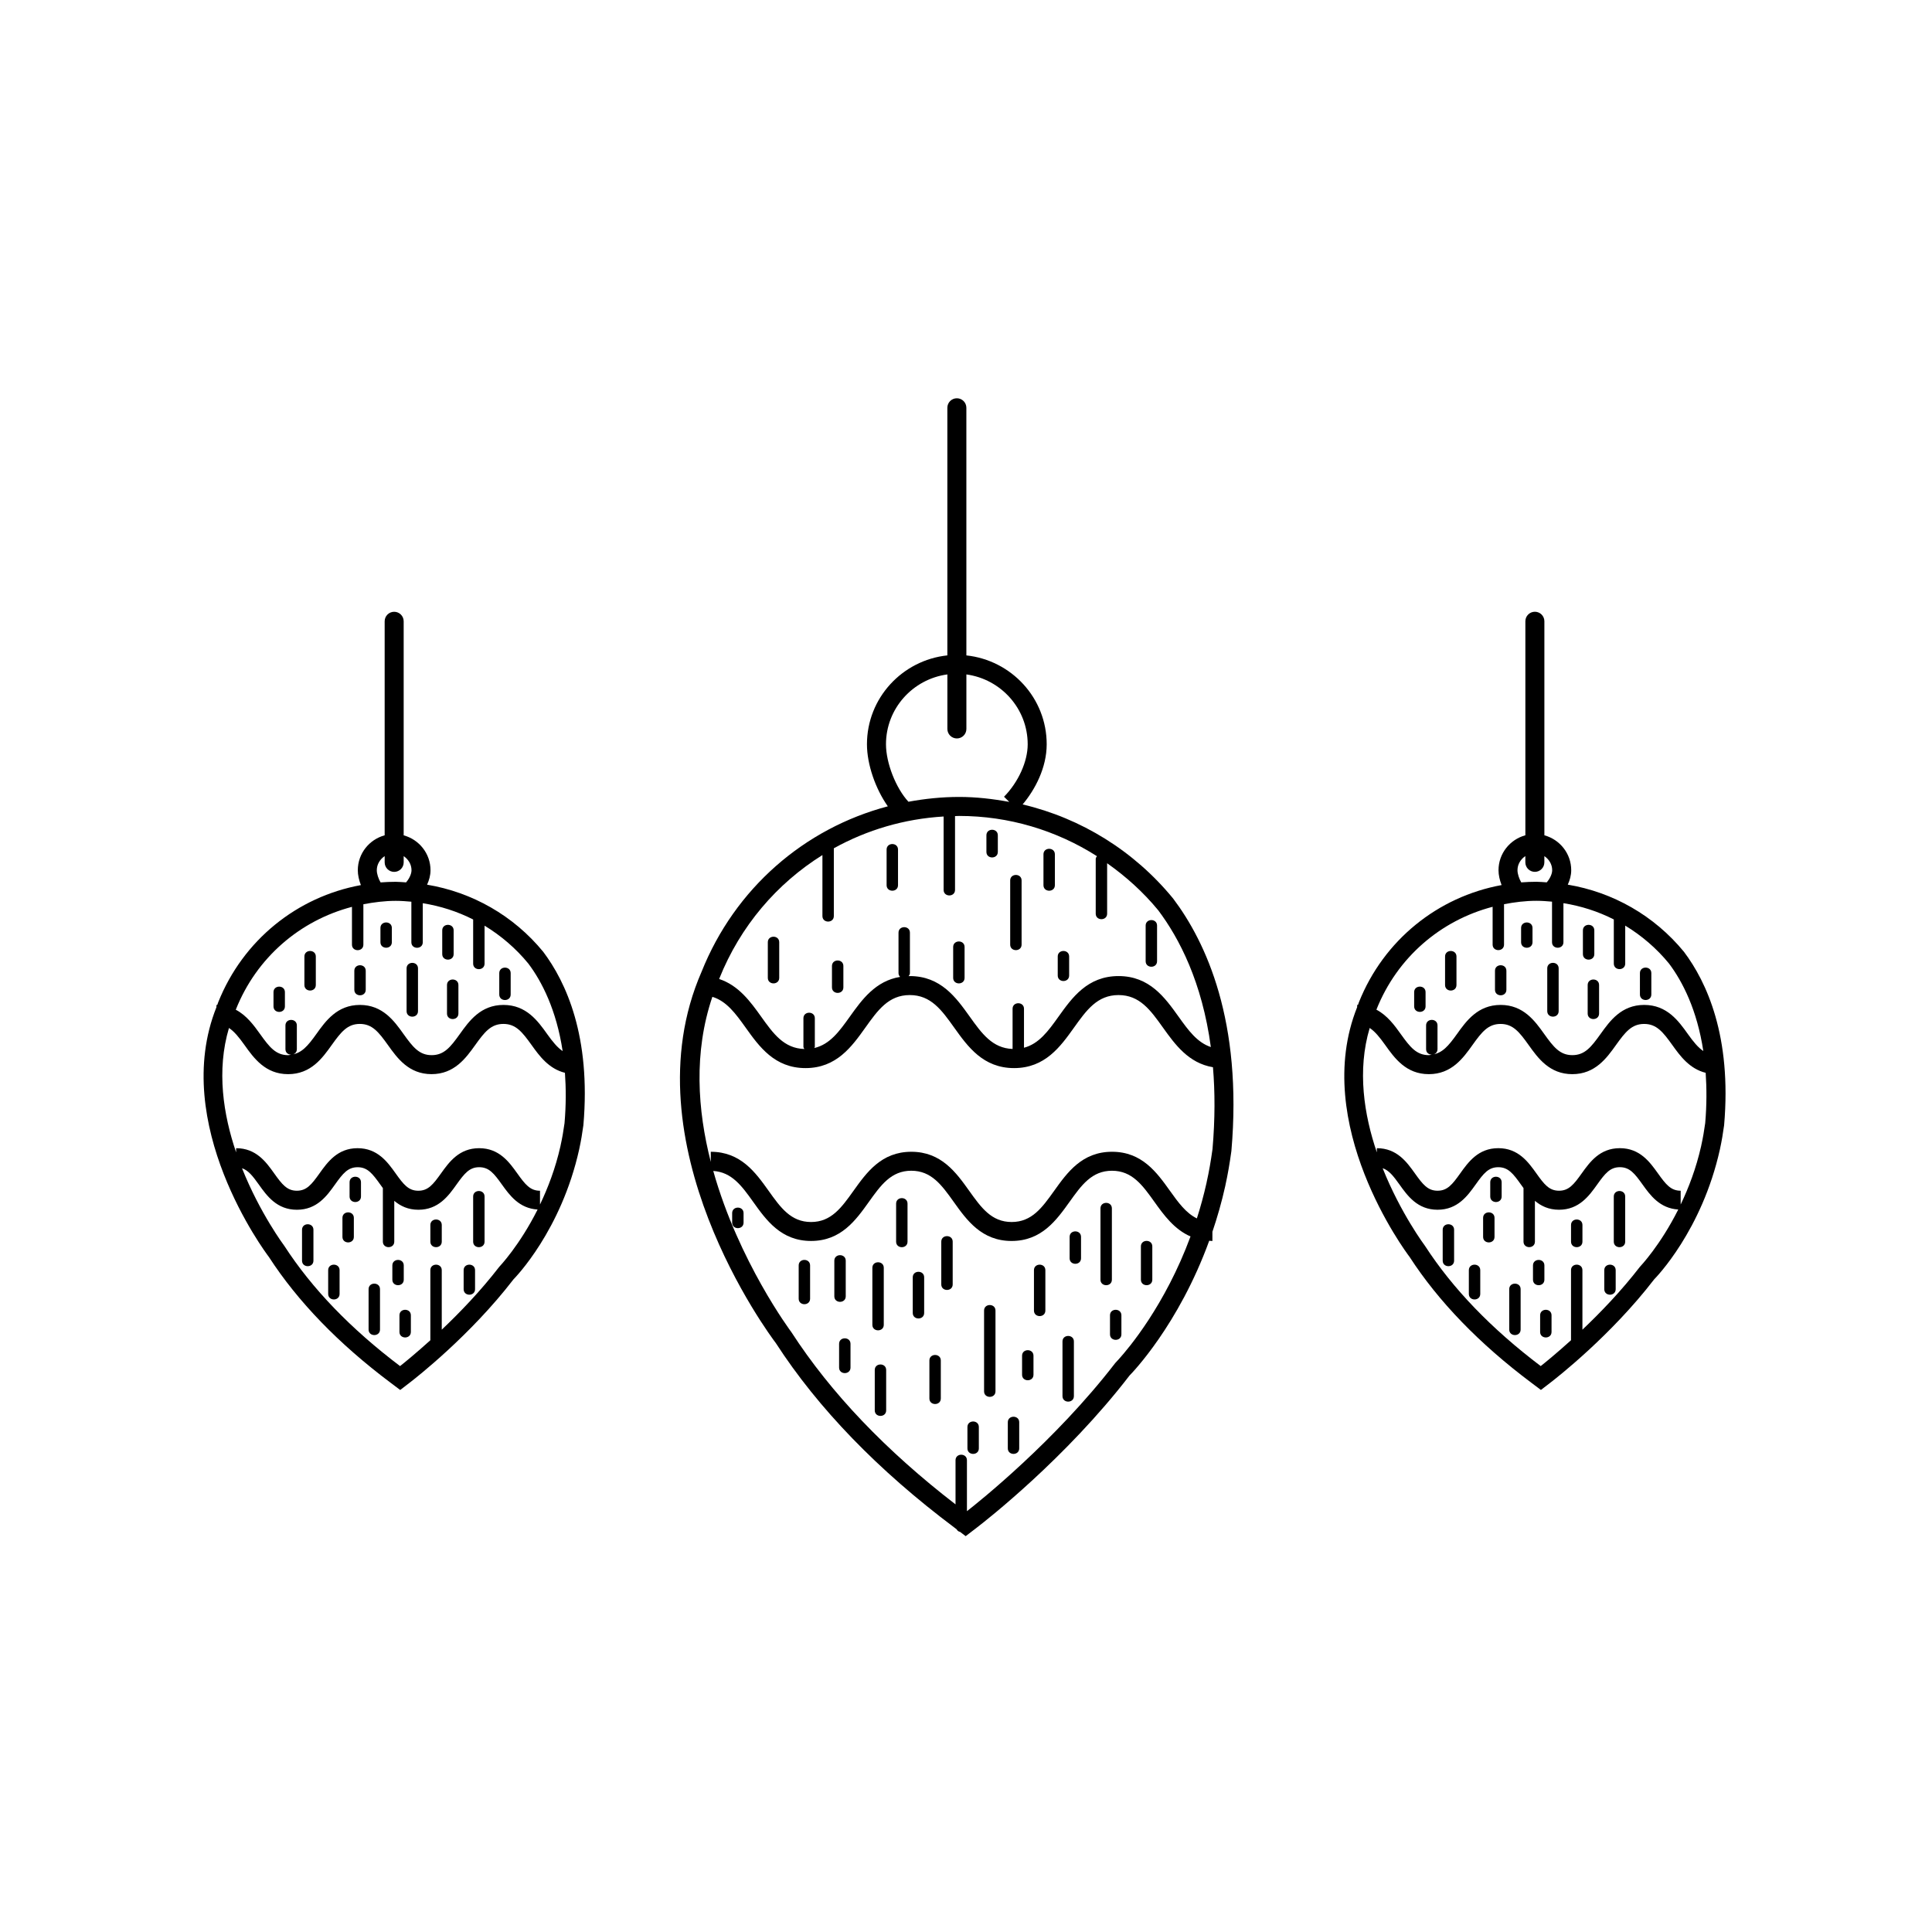 <?xml version="1.0" encoding="UTF-8"?>
<!-- Uploaded to: SVG Repo, www.svgrepo.com, Generator: SVG Repo Mixer Tools -->
<svg fill="#000000" width="800px" height="800px" version="1.1" viewBox="144 144 512 512" xmlns="http://www.w3.org/2000/svg">
 <g>
  <path d="m415.01 357.18c3.285-3.898 6.375-9.73 6.375-15.93 0-12.27-9.352-22.277-21.285-23.562l-0.004-65.625c0-1.391-1.129-2.519-2.519-2.519s-2.519 1.129-2.519 2.519v65.621c-11.941 1.273-21.305 11.289-21.305 23.562 0 5.344 2.273 11.828 5.531 16.438-22.113 5.844-40.527 21.746-49.352 43.82-19.879 45.523 18.156 96.438 19.672 98.426 11.195 17.297 27.105 33.738 47.289 48.871l0.613 0.469c0.211 0.379 0.52 0.621 0.926 0.699l1.484 1.129 3.008-2.312c2.363-1.812 23.59-18.379 40.41-40.254 0.629-0.629 12.992-13.34 21.125-35.727 0.289 0.016 0.539 0.074 0.84 0.074l0.004-2.453c1.289-3.797 2.453-7.828 3.41-12.137l0.059-0.309c0.586-2.66 1.094-5.559 1.559-8.941 2.988-34.414-6.707-55.34-15.434-66.914-10.375-12.656-24.395-21.285-39.887-24.945zm-36.215-15.93c0-9.496 7.109-17.285 16.27-18.523v14.449c0 1.391 1.129 2.519 2.519 2.519s2.519-1.129 2.519-2.519v-14.445c9.145 1.25 16.246 9.035 16.246 18.523 0 4.555-2.465 10.012-6.273 13.891l1.387 1.367c-4.344-0.801-8.762-1.316-13.262-1.316-4.586 0-9.074 0.469-13.457 1.273-3.309-3.574-5.949-10.25-5.949-15.219zm61.668 162.98-0.906 0.984c-15.98 20.75-36.316 36.93-39.309 39.266v-13.504c0-1.949-3.023-1.949-3.023 0v11.699c-18.414-14.199-33.039-29.492-43.5-45.645-0.23-0.309-13.961-18.723-20.703-42.715 4.902 0.316 7.559 3.953 10.578 8.191 3.465 4.852 7.394 10.359 15.336 10.359s11.863-5.508 15.332-10.363c3.16-4.422 5.891-8.246 11.23-8.246 5.356 0 8.082 3.824 11.246 8.254 3.465 4.856 7.402 10.359 15.34 10.359 7.945 0 11.879-5.508 15.355-10.363 3.164-4.422 5.894-8.246 11.246-8.246 5.356 0 8.086 3.824 11.254 8.254 2.492 3.492 5.262 7.289 9.559 9.16-6.723 18.195-16.398 29.645-19.035 32.555zm24.871-55.754c-0.449 3.238-0.945 6.074-1.531 8.68l-0.059 0.312c-0.734 3.289-1.602 6.434-2.559 9.422-2.863-1.395-4.902-4.18-7.129-7.301-3.465-4.856-7.406-10.359-15.352-10.359s-11.875 5.5-15.348 10.359c-3.168 4.43-5.898 8.254-11.254 8.254-5.356 0-8.082-3.824-11.246-8.254-3.465-4.852-7.402-10.359-15.348-10.359-7.941 0-11.863 5.508-15.332 10.359-3.16 4.43-5.891 8.254-11.234 8.254-5.352 0-8.082-3.824-11.238-8.254-3.465-4.852-7.394-10.359-15.336-10.359v2.684c-3.516-13.695-4.578-29.016 0.418-43.746 3.758 1.148 6.152 4.422 8.816 8.152 3.594 5.031 7.664 10.734 15.871 10.734 8.203 0 12.273-5.703 15.859-10.73 3.305-4.629 6.156-8.625 11.766-8.625 5.617 0 8.469 3.996 11.773 8.625 3.594 5.027 7.664 10.73 15.875 10.73 8.211 0 12.289-5.703 15.879-10.73 3.309-4.629 6.172-8.625 11.793-8.625 5.621 0 8.48 3.996 11.785 8.625 3.188 4.453 6.766 9.418 13.246 10.5 0.547 6.492 0.57 13.684-0.117 21.652zm-9.02-35.078c-3.598-5.027-7.672-10.73-15.887-10.73-8.219 0-12.293 5.703-15.891 10.73-2.746 3.848-5.203 7.219-9.168 8.262v-10.332c0-1.949-3.023-1.949-3.023 0v10.656c-5.34-0.195-8.148-4.074-11.367-8.586-3.594-5.027-7.664-10.73-15.875-10.73-0.109 0-0.207 0.023-0.316 0.023 0.172-0.227 0.352-0.453 0.352-0.816v-10.707c0-1.949-3.023-1.949-3.023 0v10.707c0 0.449 0.188 0.77 0.434 1.012-6.523 1.047-10.121 6.031-13.316 10.508-2.805 3.93-5.305 7.387-9.438 8.34 0.031-0.125 0.145-0.191 0.145-0.336v-7.559c0-1.949-3.023-1.949-3.023 0v7.559c0 0.266 0.16 0.402 0.258 0.594-5.414-0.145-8.238-4.055-11.48-8.602-2.816-3.941-5.953-8.254-11.113-9.949 0.012-0.023 0.02-0.055 0.031-0.082 5.57-13.945 15.27-25.227 27.34-32.762v16.164c0 1.949 3.023 1.949 3.023 0v-17.961c8.777-4.867 18.672-7.805 29.094-8.422v19.457c0 1.949 3.023 1.949 3.023 0v-19.566c0.367-0.004 0.73-0.039 1.098-0.039 13.121 0 25.715 3.793 36.512 10.664-0.145 0.223-0.324 0.418-0.324 0.754v14.484c0 1.949 3.023 1.949 3.023 0v-13.367c4.977 3.516 9.574 7.637 13.543 12.469 5.582 7.418 11.633 19.07 13.941 36.242-3.621-1.211-5.965-4.426-8.57-8.078z"/>
  <path d="m257.18 378.45c0.535-1.16 0.91-2.457 0.91-3.824 0-4.434-3.027-8.137-7.113-9.254v-56.723c0-1.391-1.129-2.519-2.519-2.519-1.391 0-2.519 1.129-2.519 2.519v56.719c-4.09 1.113-7.117 4.828-7.117 9.262 0 1.254 0.312 2.629 0.816 3.93-16.914 3.102-31.227 14.586-37.797 31.02-0.109 0.25-0.168 0.508-0.273 0.762-0.07-0.004-0.133-0.02-0.207-0.02v0.59c-12.383 30.953 12.891 64.887 13.887 66.18 7.648 11.812 18.5 23.035 32.266 33.355l2.543 1.914 2.519-1.941c1.605-1.234 16.062-12.496 27.492-27.367 0.516-0.523 12.66-12.953 17.426-34.477l0.059-0.297c0.418-1.91 0.75-3.906 1.047-6.074 2.051-23.582-4.621-37.973-10.645-45.973-7.875-9.594-18.809-15.785-30.773-17.781zm-11.238-7.566v1.656c0 1.391 1.129 2.519 2.519 2.519s2.519-1.129 2.519-2.519v-1.652c1.223 0.832 2.074 2.156 2.074 3.738 0 0.988-0.605 2.254-1.445 3.215-0.91-0.051-1.809-0.152-2.731-0.152-1.355 0-2.695 0.059-4.019 0.16-0.57-0.953-1.004-2.273-1.004-3.223 0.004-1.586 0.859-2.918 2.086-3.742zm30.348 108.86c-4.938 6.402-10.461 12.121-15.219 16.637v-15.77c0-1.949-3.023-1.949-3.023 0v18.57c-3.836 3.465-6.863 5.93-8.027 6.848-13.043-9.859-23.32-20.516-30.652-31.832-0.125-0.168-6.457-8.641-11.234-20.602 1.656 0.555 2.828 2.035 4.449 4.309 2.125 2.988 4.777 6.695 10.098 6.695 5.32 0 7.969-3.707 10.098-6.695 2.086-2.922 3.394-4.578 5.996-4.578 2.602 0 3.906 1.656 5.996 4.578 0.223 0.312 0.453 0.629 0.691 0.953v14.191c0 1.949 3.023 1.949 3.023 0v-10.812c1.617 1.367 3.648 2.363 6.394 2.363 5.324 0 7.977-3.707 10.105-6.691 2.098-2.926 3.406-4.586 6.012-4.586s3.918 1.656 6.012 4.586c2.039 2.852 4.586 6.34 9.461 6.629-4.769 9.504-9.969 14.969-10.18 15.207zm17.316-38.094c-0.277 2.004-0.609 3.953-1.023 5.812l-0.055 0.281c-1.34 5.949-3.32 11.062-5.422 15.473v-3.656c-2.609 0-3.914-1.656-6.012-4.586-2.133-2.984-4.785-6.691-10.113-6.691-5.324 0-7.981 3.707-10.113 6.691-2.098 2.926-3.402 4.586-6.012 4.586-2.602 0-3.91-1.656-6-4.586-2.125-2.984-4.777-6.691-10.098-6.691-5.32 0-7.969 3.715-10.098 6.695-2.086 2.926-3.394 4.578-5.992 4.578-2.594 0-3.906-1.656-5.992-4.578-2.125-2.988-4.777-6.695-10.098-6.695v1.113c-3.394-9.961-5.25-21.715-1.898-32.969 1.422 0.945 2.644 2.457 4.121 4.523 2.453 3.441 5.508 7.715 11.551 7.715 6.047 0 9.098-4.277 11.551-7.715 2.481-3.465 4.168-5.598 7.453-5.598 3.289 0 4.977 2.133 7.457 5.602 2.453 3.438 5.508 7.707 11.551 7.707 6.055 0 9.113-4.277 11.574-7.707 2.484-3.473 4.176-5.602 7.473-5.602 3.293 0 4.988 2.133 7.473 5.602 2.051 2.867 4.543 6.289 8.832 7.352 0.289 4.059 0.312 8.453-0.109 13.344zm-4.609-23.625c-2.457-3.438-5.512-7.707-11.566-7.707-6.055 0-9.113 4.277-11.566 7.707-2.484 3.473-4.176 5.602-7.473 5.602-3.289 0-4.977-2.133-7.457-5.602-2.453-3.438-5.508-7.707-11.551-7.707-6.047 0-9.098 4.277-11.551 7.715-2.246 3.144-3.906 5.106-6.629 5.457 0.734-0.023 1.465-0.492 1.465-1.445v-6.297c0-1.949-3.023-1.949-3.023 0v6.297c0 0.961 0.746 1.445 1.496 1.457-0.262 0.031-0.48 0.133-0.762 0.133-3.289 0-4.973-2.133-7.453-5.602-1.637-2.293-3.566-4.934-6.453-6.453l0.055-0.105c5.488-13.734 16.977-23.543 30.746-27.148v10.02c0 1.949 3.023 1.949 3.023 0v-10.711c2.805-0.527 5.656-0.902 8.594-0.902 1.387 0 2.762 0.105 4.125 0.227v10.75c0 1.949 3.023 1.949 3.023 0v-10.348c4.68 0.746 9.176 2.191 13.352 4.312v11.703c0 1.949 3.023 1.949 3.023 0v-10.066c4.348 2.641 8.289 6.004 11.602 10.047 3.606 4.793 7.445 12.312 9.09 23.191-1.418-0.965-2.641-2.473-4.109-4.523z"/>
  <path d="m224.67 397.48v7.559c0 1.949 3.023 1.949 3.023 0v-7.559c0-1.949-3.023-1.949-3.023 0z"/>
  <path d="m216.48 406.93v3.777c0 1.949 3.023 1.949 3.023 0v-3.777c0-1.949-3.023-1.949-3.023 0z"/>
  <path d="m251.75 400.63v11.336c0 1.949 3.023 1.949 3.023 0v-11.336c0-1.949-3.023-1.949-3.023 0z"/>
  <path d="m237.9 401.26v5.039c0 1.949 3.023 1.949 3.023 0v-5.039c0-1.949-3.023-1.949-3.023 0z"/>
  <path d="m244.82 389.92v3.777c0 1.949 3.023 1.949 3.023 0v-3.777c0-1.949-3.023-1.949-3.023 0z"/>
  <path d="m262.46 405.04v7.559c0 1.949 3.023 1.949 3.023 0v-7.559c0-1.949-3.023-1.949-3.023 0z"/>
  <path d="m264.22 396.85v-6.297c0-1.949-3.023-1.949-3.023 0v6.297c0 1.949 3.023 1.949 3.023 0z"/>
  <path d="m276.31 401.89v5.668c0 1.949 3.023 1.949 3.023 0v-5.668c0-1.949-3.023-1.949-3.023 0z"/>
  <path d="m234.75 466.75v5.039c0 1.949 3.023 1.949 3.023 0v-5.039c0-1.949-3.023-1.949-3.023 0z"/>
  <path d="m236.64 457.31v3.777c0 1.949 3.023 1.949 3.023 0v-3.777c0-1.953-3.023-1.953-3.023 0z"/>
  <path d="m224.04 469.9v8.188c0 1.949 3.023 1.949 3.023 0v-8.188c0-1.949-3.023-1.949-3.023 0z"/>
  <path d="m241.68 485.64v10.707c0 1.949 3.023 1.949 3.023 0v-10.707c0-1.949-3.023-1.949-3.023 0z"/>
  <path d="m230.97 480.61v6.297c0 1.949 3.023 1.949 3.023 0v-6.297c0-1.949-3.023-1.949-3.023 0z"/>
  <path d="m269.39 461.09v11.965c0 1.949 3.023 1.949 3.023 0v-11.965c0-1.949-3.023-1.949-3.023 0z"/>
  <path d="m258.05 468.64v4.41c0 1.949 3.023 1.949 3.023 0v-4.41c0-1.949-3.023-1.949-3.023 0z"/>
  <path d="m249.86 492.57v4.41c0 1.949 3.023 1.949 3.023 0v-4.41c0-1.949-3.023-1.949-3.023 0z"/>
  <path d="m266.87 480.61v5.039c0 1.949 3.023 1.949 3.023 0v-5.039c0-1.949-3.023-1.949-3.023 0z"/>
  <path d="m251 483.13v-3.777c0-1.949-3.023-1.949-3.023 0v3.777c0 1.949 3.023 1.949 3.023 0z"/>
  <path d="m590.26 396.23c-7.891-9.602-18.816-15.793-30.781-17.789 0.535-1.16 0.91-2.457 0.91-3.824 0-4.434-3.031-8.137-7.113-9.254v-56.723c0-1.391-1.129-2.519-2.519-2.519s-2.519 1.129-2.519 2.519v56.719c-4.09 1.113-7.117 4.828-7.117 9.262 0 1.254 0.312 2.629 0.816 3.93-16.914 3.102-31.227 14.586-37.797 31.02-0.105 0.25-0.168 0.508-0.273 0.762-0.074-0.004-0.133-0.02-0.207-0.02v0.59c-12.383 30.953 12.891 64.887 13.887 66.18 7.648 11.812 18.5 23.035 32.266 33.355l2.543 1.914 2.523-1.941c1.605-1.234 16.062-12.496 27.488-27.367 0.52-0.523 12.664-12.953 17.434-34.477l0.059-0.297c0.414-1.91 0.75-3.906 1.047-6.074 2.047-23.574-4.625-37.965-10.645-45.965zm-42.027-25.355v1.656c0 1.391 1.129 2.519 2.519 2.519s2.519-1.129 2.519-2.519v-1.652c1.219 0.828 2.074 2.156 2.074 3.738 0 0.988-0.605 2.254-1.445 3.215-0.91-0.051-1.809-0.152-2.727-0.152-1.355 0-2.691 0.059-4.027 0.16-0.562-0.953-0.996-2.273-0.996-3.223 0-1.586 0.855-2.918 2.082-3.742zm-39.426 40.582c5.488-13.734 16.977-23.543 30.754-27.148v10.02c0 1.949 3.023 1.949 3.023 0v-10.707c2.805-0.535 5.656-0.902 8.594-0.902 1.387 0 2.762 0.105 4.125 0.227v10.75c0 1.949 3.023 1.949 3.023 0v-10.348c4.68 0.746 9.176 2.191 13.352 4.312v11.703c0 1.949 3.023 1.949 3.023 0v-10.066c4.348 2.641 8.289 6.004 11.602 10.047 3.606 4.793 7.445 12.312 9.094 23.191-1.41-0.953-2.629-2.453-4.102-4.516-2.453-3.438-5.512-7.707-11.566-7.707-6.055 0-9.113 4.277-11.566 7.707-2.484 3.473-4.176 5.602-7.473 5.602-3.289 0-4.973-2.133-7.453-5.602-2.453-3.438-5.508-7.707-11.559-7.707s-9.105 4.277-11.559 7.707c-2.246 3.148-3.894 5.106-6.625 5.461 0.734-0.023 1.461-0.5 1.461-1.445v-6.297c0-1.949-3.023-1.949-3.023 0v6.297c0 0.961 0.742 1.445 1.496 1.457-0.262 0.031-0.48 0.133-0.762 0.133-3.285 0-4.973-2.133-7.453-5.598-1.637-2.297-3.57-4.938-6.453-6.457zm69.77 68.281c-4.934 6.402-10.461 12.121-15.219 16.641v-15.773c0-1.949-3.023-1.949-3.023 0v18.57c-3.836 3.465-6.856 5.93-8.027 6.848-13.043-9.859-23.32-20.516-30.652-31.832-0.125-0.168-6.457-8.641-11.238-20.602 1.656 0.555 2.832 2.035 4.453 4.309 2.133 2.988 4.777 6.695 10.098 6.695 5.324 0 7.969-3.715 10.102-6.695 2.086-2.926 3.394-4.578 5.992-4.578 2.594 0 3.906 1.652 5.992 4.578 0.223 0.312 0.453 0.629 0.691 0.953v14.191c0 1.949 3.023 1.949 3.023 0v-10.812c1.617 1.367 3.648 2.363 6.394 2.363 5.324 0 7.977-3.707 10.113-6.691 2.09-2.926 3.402-4.586 6.004-4.586 2.606 0 3.914 1.656 6.004 4.578 2.039 2.856 4.586 6.344 9.473 6.637-4.766 9.504-9.965 14.969-10.18 15.207zm17.32-38.094c-0.277 2.004-0.609 3.953-1.023 5.812l-0.055 0.281c-1.344 5.949-3.32 11.062-5.422 15.473v-3.656c-2.609 0-3.918-1.656-6.016-4.586-2.133-2.984-4.781-6.691-10.105-6.691-5.324 0-7.977 3.707-10.113 6.691-2.09 2.926-3.402 4.586-6.004 4.586-2.606 0-3.91-1.656-5.996-4.586-2.133-2.984-4.777-6.691-10.098-6.691s-7.965 3.707-10.098 6.691c-2.086 2.926-3.394 4.586-5.996 4.586s-3.906-1.656-5.992-4.578c-2.133-2.988-4.777-6.695-10.098-6.695v1.113c-3.394-9.961-5.25-21.715-1.898-32.969 1.422 0.945 2.644 2.457 4.121 4.523 2.453 3.441 5.508 7.715 11.551 7.715 6.051 0 9.105-4.277 11.559-7.707 2.481-3.473 4.16-5.602 7.453-5.602 3.289 0 4.973 2.133 7.453 5.602 2.453 3.438 5.508 7.707 11.559 7.707 6.055 0 9.113-4.277 11.566-7.707 2.484-3.473 4.176-5.602 7.473-5.602 3.293 0 4.988 2.133 7.473 5.602 2.051 2.867 4.543 6.289 8.832 7.352 0.277 4.051 0.297 8.445-0.125 13.336z"/>
  <path d="m529.98 405.04v-7.559c0-1.949-3.023-1.949-3.023 0v7.559c0 1.953 3.023 1.953 3.023 0z"/>
  <path d="m521.79 410.7v-3.777c0-1.949-3.023-1.949-3.023 0v3.777c0.004 1.949 3.023 1.949 3.023 0z"/>
  <path d="m557.06 411.96v-11.336c0-1.949-3.023-1.949-3.023 0v11.336c0 1.949 3.023 1.949 3.023 0z"/>
  <path d="m543.21 406.3v-5.039c0-1.949-3.023-1.949-3.023 0v5.039c0 1.949 3.023 1.949 3.023 0z"/>
  <path d="m550.13 393.7v-3.777c0-1.949-3.023-1.949-3.023 0v3.777c0 1.953 3.023 1.953 3.023 0z"/>
  <path d="m564.75 405.04v7.559c0 1.949 3.023 1.949 3.023 0v-7.559c-0.004-1.949-3.023-1.949-3.023 0z"/>
  <path d="m566.51 396.85v-6.297c0-1.949-3.023-1.949-3.023 0v6.297c0 1.949 3.023 1.949 3.023 0z"/>
  <path d="m581.62 407.55v-5.668c0-1.949-3.023-1.949-3.023 0v5.668c0 1.949 3.023 1.949 3.023 0z"/>
  <path d="m537.04 466.75v5.039c0 1.949 3.023 1.949 3.023 0v-5.039c0-1.949-3.023-1.949-3.023 0z"/>
  <path d="m538.93 457.31v3.777c0 1.949 3.023 1.949 3.023 0v-3.777c-0.004-1.953-3.023-1.953-3.023 0z"/>
  <path d="m526.33 469.9v8.188c0 1.949 3.023 1.949 3.023 0v-8.188c0-1.949-3.023-1.949-3.023 0z"/>
  <path d="m543.96 485.64v10.707c0 1.949 3.023 1.949 3.023 0v-10.707c0-1.949-3.023-1.949-3.023 0z"/>
  <path d="m533.26 480.61v6.297c0 1.949 3.023 1.949 3.023 0v-6.297c-0.004-1.949-3.023-1.949-3.023 0z"/>
  <path d="m571.67 461.09v11.965c0 1.949 3.023 1.949 3.023 0v-11.965c0-1.949-3.023-1.949-3.023 0z"/>
  <path d="m560.34 468.64v4.41c0 1.949 3.023 1.949 3.023 0v-4.41c0-1.949-3.023-1.949-3.023 0z"/>
  <path d="m552.15 492.57v4.41c0 1.949 3.023 1.949 3.023 0v-4.41c0-1.949-3.023-1.949-3.023 0z"/>
  <path d="m569.15 480.61v5.039c0 1.949 3.023 1.949 3.023 0v-5.039c0-1.949-3.023-1.949-3.023 0z"/>
  <path d="m553.28 483.13v-3.777c0-1.949-3.023-1.949-3.023 0v3.777c0 1.949 3.023 1.949 3.023 0z"/>
  <path d="m347.48 393.7v9.445c0 1.949 3.023 1.949 3.023 0v-9.445c0-1.949-3.023-1.949-3.023 0z"/>
  <path d="m411.71 377.33v17.004c0 1.949 3.023 1.949 3.023 0v-17.004c0-1.949-3.023-1.949-3.023 0z"/>
  <path d="m447.61 389.29v9.445c0 1.949 3.023 1.949 3.023 0v-9.445c0-1.949-3.023-1.949-3.023 0z"/>
  <path d="m424.31 397.48v5.039c0 1.949 3.023 1.949 3.023 0v-5.039c0-1.949-3.023-1.949-3.023 0z"/>
  <path d="m420.53 370.4v8.188c0 1.949 3.023 1.949 3.023 0v-8.188c0-1.949-3.023-1.949-3.023 0z"/>
  <path d="m378.96 369.14v9.445c0 1.949 3.023 1.949 3.023 0v-9.445c0-1.949-3.023-1.949-3.023 0z"/>
  <path d="m396.6 394.96v8.188c0 1.949 3.023 1.949 3.023 0v-8.188c0-1.949-3.023-1.949-3.023 0z"/>
  <path d="m364.48 400v5.668c0 1.949 3.023 1.949 3.023 0v-5.668c0-1.953-3.023-1.953-3.023 0z"/>
  <path d="m405.41 365.36v4.41c0 1.949 3.023 1.949 3.023 0v-4.41c0-1.953-3.023-1.953-3.023 0z"/>
  <path d="m378.21 495.09v-15.113c0-1.949-3.023-1.949-3.023 0v15.113c0.004 1.949 3.023 1.949 3.023 0z"/>
  <path d="m404.79 491.31v21.41c0 1.949 3.023 1.949 3.023 0v-21.41c0-1.949-3.023-1.949-3.023 0z"/>
  <path d="m400.38 522.17v5.668c0 1.949 3.023 1.949 3.023 0v-5.668c0-1.949-3.023-1.949-3.023 0z"/>
  <path d="m390.3 504.54v10.078c0 1.949 3.023 1.949 3.023 0v-10.078c0-1.949-3.023-1.949-3.023 0z"/>
  <path d="m355.66 479.35v8.816c0 1.949 3.023 1.949 3.023 0v-8.816c0-1.949-3.023-1.949-3.023 0z"/>
  <path d="m338.03 465.49v2.519c0 1.949 3.023 1.949 3.023 0v-2.519c0-1.949-3.023-1.949-3.023 0z"/>
  <path d="m381.48 462.98v10.078c0 1.949 3.023 1.949 3.023 0v-10.078c0-1.953-3.023-1.953-3.023 0z"/>
  <path d="m375.82 507.06v10.707c0 1.949 3.023 1.949 3.023 0v-10.707c0-1.949-3.023-1.949-3.023 0z"/>
  <path d="m366.37 500.13v6.297c0 1.949 3.023 1.949 3.023 0v-6.297c-0.004-1.949-3.023-1.949-3.023 0z"/>
  <path d="m368.13 487.54v-9.445c0-1.949-3.023-1.949-3.023 0v9.445c0 1.949 3.023 1.949 3.023 0z"/>
  <path d="m393.45 473.05v11.336c0 1.949 3.023 1.949 3.023 0v-11.336c0-1.949-3.023-1.949-3.023 0z"/>
  <path d="m385.89 482.5v9.445c0 1.949 3.023 1.949 3.023 0v-9.445c0-1.949-3.023-1.949-3.023 0z"/>
  <path d="m438.66 483.13v-18.895c0-1.949-3.023-1.949-3.023 0v18.895c0.004 1.949 3.023 1.949 3.023 0z"/>
  <path d="m425.57 499.5v14.484c0 1.949 3.023 1.949 3.023 0v-14.484c0-1.949-3.023-1.949-3.023 0z"/>
  <path d="m418.01 480.61v10.707c0 1.949 3.023 1.949 3.023 0v-10.707c0-1.949-3.023-1.949-3.023 0z"/>
  <path d="m446.35 474.31v8.816c0 1.949 3.023 1.949 3.023 0v-8.816c0-1.949-3.023-1.949-3.023 0z"/>
  <path d="m411.08 520.91v6.926c0 1.949 3.023 1.949 3.023 0v-6.926c0-1.949-3.023-1.949-3.023 0z"/>
  <path d="m438.16 492.57v5.039c0 1.949 3.023 1.949 3.023 0v-5.039c0-1.949-3.023-1.949-3.023 0z"/>
  <path d="m414.86 503.28v5.039c0 1.949 3.023 1.949 3.023 0v-5.039c0-1.953-3.023-1.953-3.023 0z"/>
  <path d="m427.46 471.79v5.668c0 1.949 3.023 1.949 3.023 0v-5.668c0-1.953-3.023-1.953-3.023 0z"/>
 </g>
</svg>